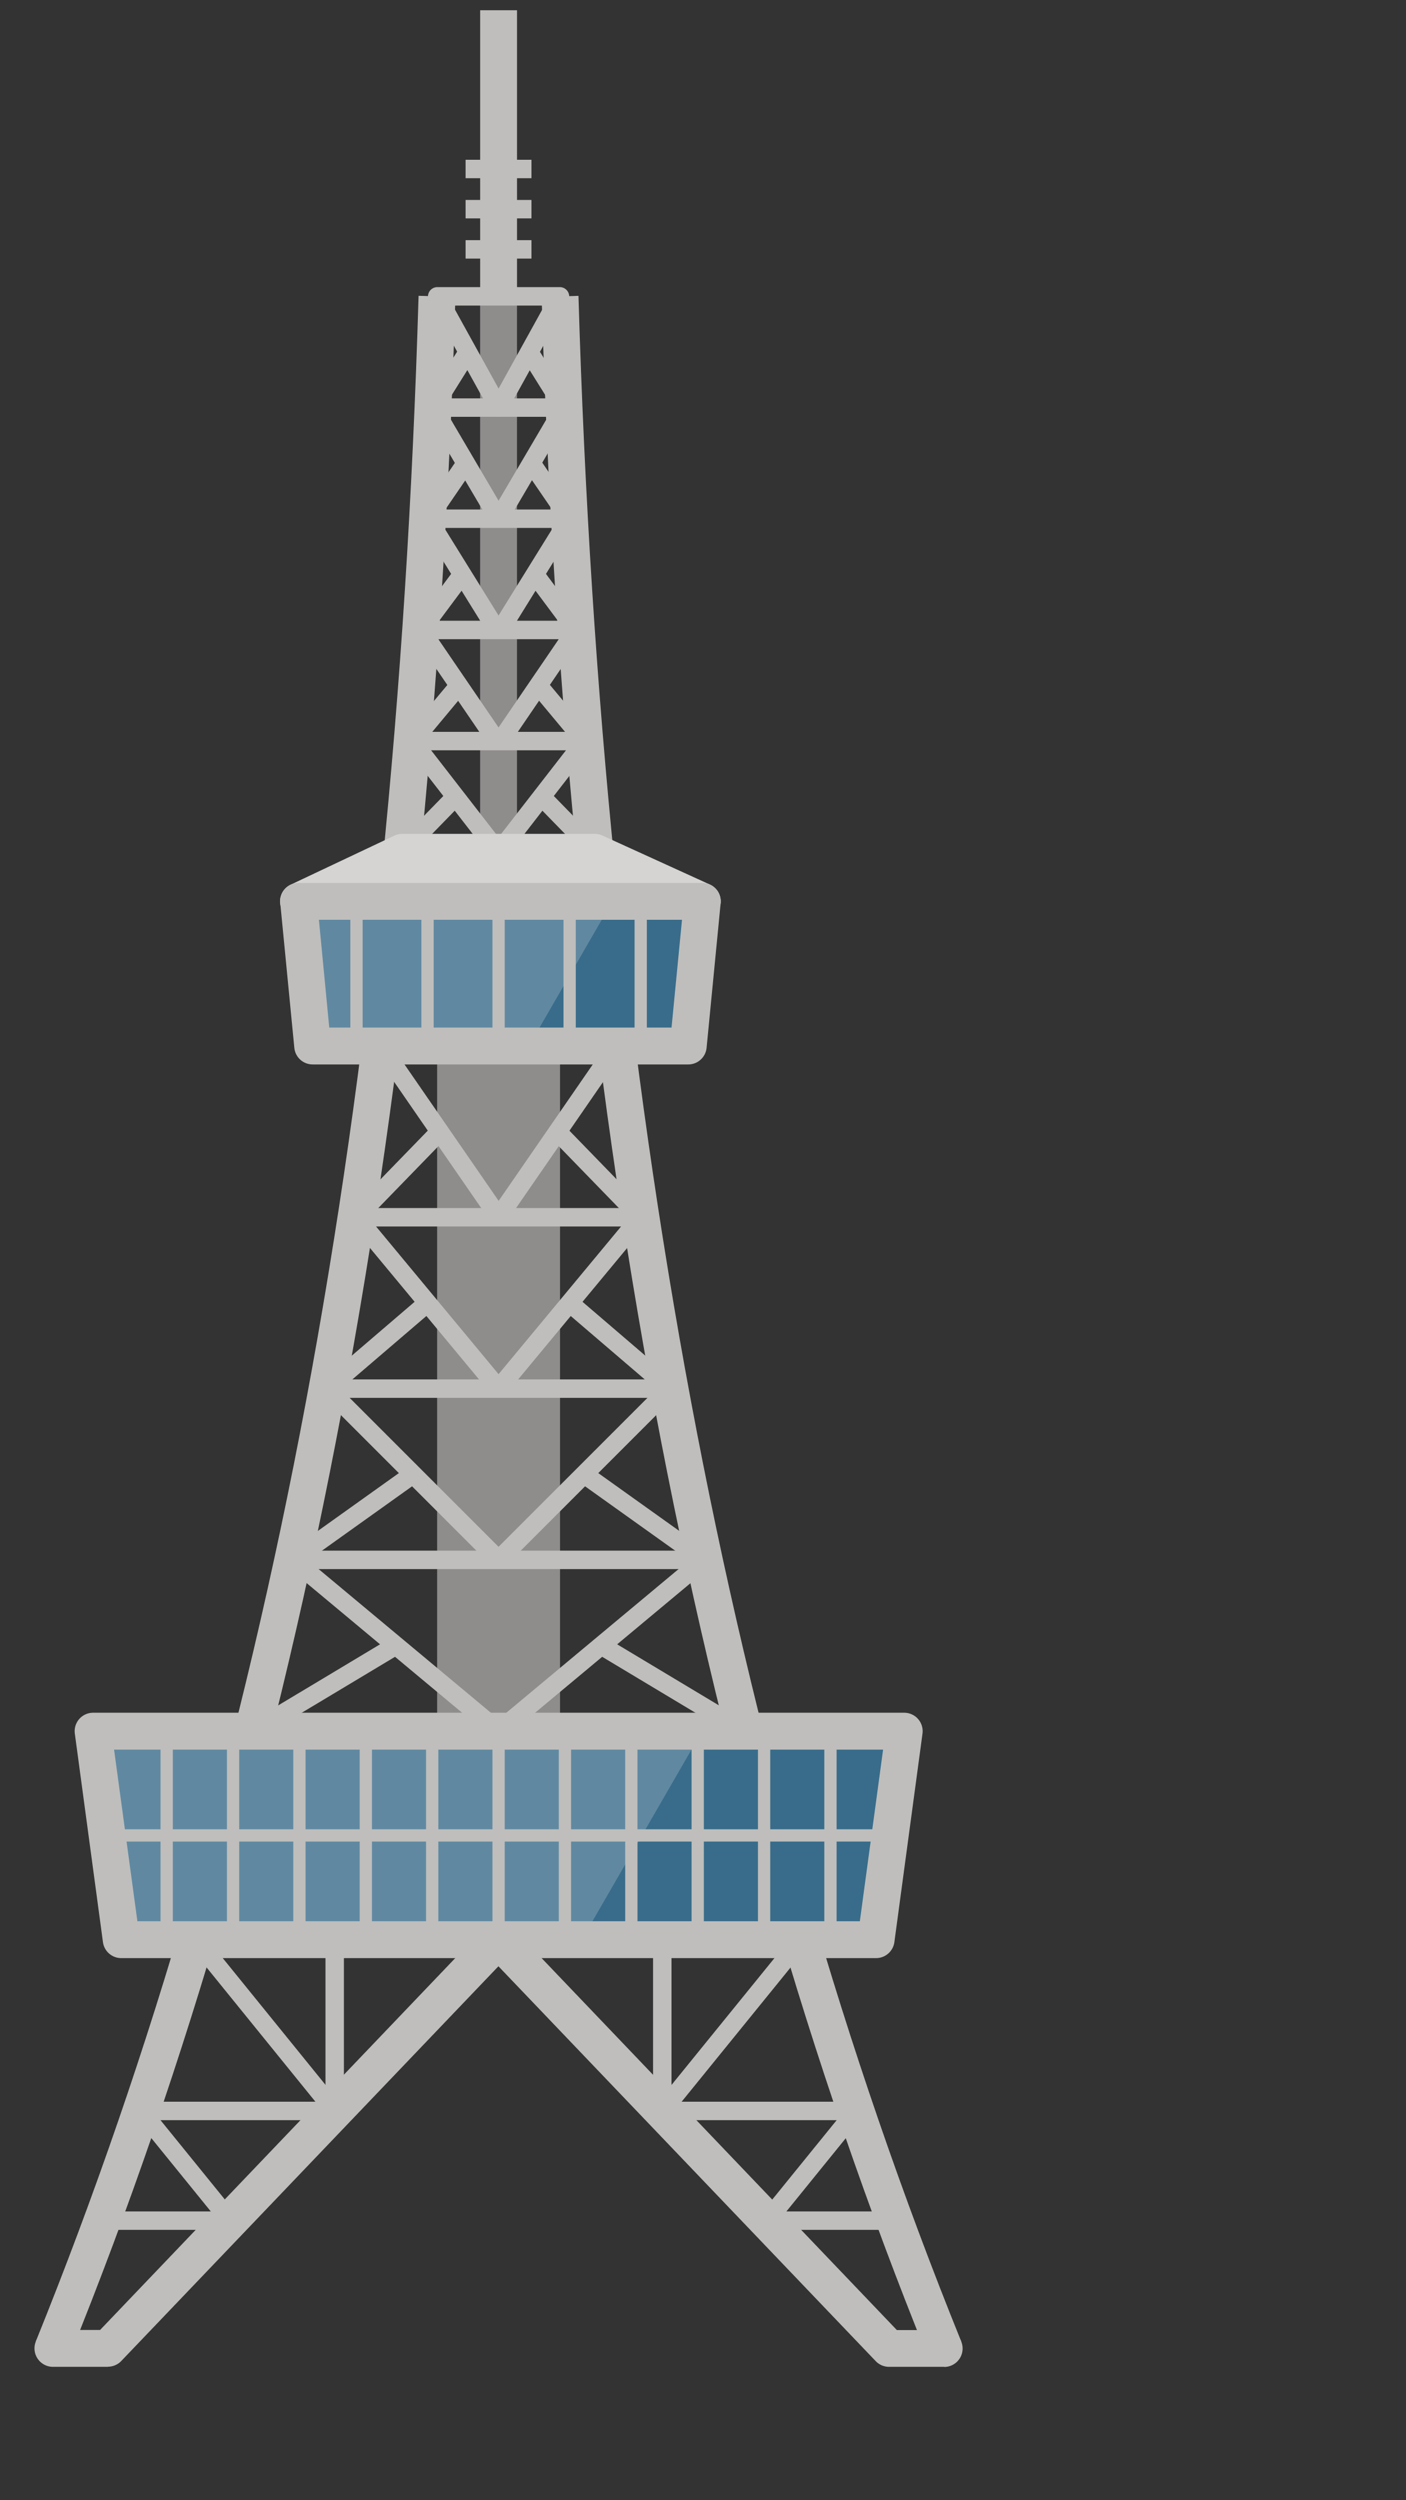 <svg xmlns="http://www.w3.org/2000/svg" xmlns:xlink="http://www.w3.org/1999/xlink" width="45" height="80" viewBox="0 0 45 80"><rect x="0" y="0" width="45" height="80" fill="#333333" stroke="none"/><defs><clipPath id="a"><rect width="45" height="80" transform="translate(981.096 620.109)" fill="#fff" stroke="#707070" stroke-width="1"/></clipPath><clipPath id="b"><rect width="29.707" height="75.404" fill="none"/></clipPath><clipPath id="d"><rect width="19.496" height="6.671" fill="none"/></clipPath><clipPath id="e"><rect width="10.046" height="4.628" fill="none"/></clipPath></defs><g transform="translate(-981.096 -620.109)" clip-path="url(#a)"><g transform="translate(982.2 620.437)"><g clip-path="url(#b)"><rect width="1.18" height="9.154" transform="translate(14.264)" fill="#bfbebc"/><rect width="3.933" height="21.923" transform="translate(12.887 33.141)" fill="#8f8c8c"/><rect width="1.18" height="23.987" transform="translate(14.263 9.154)" fill="#8f8c8c"/><g clip-path="url(#b)"><path d="M107.287,78.052a.3.3,0,0,1-.258-.152l-1.969-3.559a.3.3,0,0,1,.258-.438h3.937a.3.3,0,0,1,.258.438L107.545,77.9a.3.3,0,0,1-.258.152m-1.468-3.559,1.468,2.655,1.468-2.655Z" transform="translate(-92.433 -65.044)" fill="#bfbebc"/><path d="M2.355,524.314H.59a.59.59,0,0,1,0-1.18H2.1l12.324-12.9a.59.59,0,0,1,.853.815l-12.5,13.079a.59.59,0,0,1-.427.182" transform="translate(0 -448.911)" fill="#bfbebc"/><path d="M133.833,524.314h-1.766a.59.59,0,0,1-.427-.182l-12.5-13.079a.59.59,0,0,1,.853-.815l12.324,12.9h1.514a.59.59,0,0,1,0,1.18" transform="translate(-104.716 -448.911)" fill="#bfbebc"/><rect width="9.097" height="0.59" transform="translate(10.305 38.326)" fill="#bfbebc"/><rect width="10.954" height="0.59" transform="translate(9.377 43.809)" fill="#bfbebc"/><rect width="13.148" height="0.59" transform="translate(8.279 49.288)" fill="#bfbebc"/><rect width="4.193" height="0.59" transform="translate(12.755 12.419)" fill="#bfbebc"/><rect width="4.534" height="0.59" transform="translate(12.586 15.974)" fill="#bfbebc"/><rect width="4.971" height="0.59" transform="translate(12.368 19.534)" fill="#bfbebc"/><rect width="5.513" height="0.59" transform="translate(12.096 23.089)" fill="#bfbebc"/><path d="M34.682,520.752h-6.2v-.59h5.9v-5.186h.59v5.481a.3.3,0,0,1-.3.295" transform="translate(-25.069 -453.242)" fill="#bfbebc"/><path d="M73.288,397.446l-6.574-5.481a.295.295,0,0,1,.017-.467l3.837-2.739.343.48-3.526,2.517,6.28,5.236Z" transform="translate(-58.623 -342.155)" fill="#bfbebc"/><path d="M81.327,351.819l-5.479-5.479a.3.3,0,0,1,.017-.433l3.2-2.742.384.448-2.96,2.535,5.254,5.254Z" transform="translate(-66.68 -302.027)" fill="#bfbebc"/><path d="M88.121,306.217l-4.548-5.481a.3.3,0,0,1,.015-.394l2.661-2.74.423.411-2.477,2.55,4.379,5.277Z" transform="translate(-73.494 -261.926)" fill="#bfbebc"/><rect width="0.59" height="6.656" transform="matrix(0.823, -0.568, 0.568, 0.823, 10.835, 33.309)" fill="#bfbebc"/><rect width="5.326" height="0.59" transform="matrix(0.857, -0.514, 0.514, 0.857, 6.847, 54.811)" fill="#bfbebc"/><rect width="0.59" height="7.058" transform="matrix(0.777, -0.63, 0.63, 0.777, 4.937, 61.92)" fill="#bfbebc"/><path d="M22.414,563.138H18.352v-.59h3.443l-2.458-3.029.458-.372,2.848,3.51a.3.3,0,0,1-.229.481" transform="translate(-16.152 -492.117)" fill="#bfbebc"/><path d="M171.652,520.752h-6.2a.3.3,0,0,1-.295-.295v-5.481h.59v5.186h5.9Z" transform="translate(-145.359 -453.242)" fill="#bfbebc"/><path d="M122.707,397.446l-.378-.453,6.28-5.236-3.526-2.517.343-.48,3.837,2.739a.295.295,0,0,1,.017.467Z" transform="translate(-107.664 -342.155)" fill="#bfbebc"/><path d="M122.56,351.819l-.417-.417,5.254-5.254-2.96-2.535.384-.448,3.2,2.742a.3.3,0,0,1,.017.433Z" transform="translate(-107.501 -302.027)" fill="#bfbebc"/><path d="M122.465,306.217l-.454-.377,4.379-5.277-2.477-2.55.423-.411,2.661,2.74a.3.3,0,0,1,.015.394Z" transform="translate(-107.385 -261.926)" fill="#bfbebc"/><rect width="6.656" height="0.59" transform="matrix(0.568, -0.823, 0.823, 0.568, 14.608, 38.454)" fill="#bfbebc"/><rect width="0.59" height="5.326" transform="matrix(0.514, -0.857, 0.857, 0.514, 17.989, 52.577)" fill="#bfbebc"/><rect width="7.058" height="0.59" transform="matrix(0.63, -0.776, 0.776, 0.63, 19.864, 67.029)" fill="#bfbebc"/><path d="M197.468,563.138h-4.062a.3.3,0,0,1-.229-.481l2.848-3.51.458.372-2.457,3.029h3.443Z" transform="translate(-169.961 -492.117)" fill="#bfbebc"/><path d="M1.432,142.124l-1.094-.443c7.485-18.491,11.493-39.9,12.252-65.455l1.179.035c-.763,25.7-4.8,47.239-12.337,65.862" transform="translate(-0.297 -67.089)" fill="#bfbebc"/><path d="M147.731,142.124c-7.539-18.623-11.574-40.167-12.337-65.862l1.179-.035c.759,25.553,4.766,46.963,12.252,65.455Z" transform="translate(-119.163 -67.089)" fill="#bfbebc"/><rect width="2.378" height="0.59" transform="matrix(0.698, -0.716, 0.716, 0.698, 11.604, 26.66)" fill="#bfbebc"/><path d="M101.262,184.368l-2.76-3.559a.3.3,0,0,1,.007-.37l1.486-1.778.453.378-1.334,1.6,2.615,3.371Z" transform="translate(-86.639 -157.243)" fill="#bfbebc"/><path d="M103.191,154.773l-2.427-3.556a.3.3,0,0,1,.007-.342l1.323-1.78.474.352-1.2,1.611,2.308,3.382Z" transform="translate(-88.639 -131.222)" fill="#bfbebc"/><path d="M104.784,125.155l-2.209-3.559a.3.3,0,0,1,.007-.322L103.8,119.5l.487.333-1.108,1.619,2.108,3.4Z" transform="translate(-90.239 -105.171)" fill="#bfbebc"/><path d="M106.076,95.546l-2.1-3.556a.3.3,0,0,1,0-.306L105.1,89.9l.5.313-1.019,1.628,2,3.4Z" transform="translate(-91.479 -79.126)" fill="#bfbebc"/><rect width="0.59" height="2.378" transform="translate(16.02 25.37) rotate(-44.287)" fill="#bfbebc"/><path d="M122.405,184.368l-.466-.362,2.615-3.371-1.334-1.6.453-.378,1.486,1.778a.3.3,0,0,1,.007.37Z" transform="translate(-107.321 -157.243)" fill="#bfbebc"/><path d="M122.846,154.773l-.487-.333,2.308-3.382-1.2-1.611.474-.352,1.323,1.78a.3.3,0,0,1,.007.342Z" transform="translate(-107.691 -131.222)" fill="#bfbebc"/><path d="M122.8,125.156l-.5-.311,2.108-3.4L123.3,119.83l.487-.333L125,121.275a.3.3,0,0,1,.007.322Z" transform="translate(-107.638 -105.172)" fill="#bfbebc"/><path d="M122.315,95.546l-.508-.3,2-3.4-1.019-1.628.5-.313,1.114,1.78a.3.3,0,0,1,0,.306Z" transform="translate(-107.205 -79.126)" fill="#bfbebc"/><path d="M40.67,466H16.514l-.9-6.67H41.574Z" transform="translate(-13.738 -404.268)" fill="#386c8a"/><path d="M79.959,224.756H73.8l-3.322,1.57H83.4Z" transform="translate(-62.029 -197.813)" fill="#d5d4d3"/><path d="M79.071,222.585H66.145a.59.59,0,0,1-.252-1.123l3.322-1.57a.59.59,0,0,1,.252-.057h6.16a.591.591,0,0,1,.245.053l3.443,1.569a.59.59,0,0,1-.245,1.127m-10.3-1.18h7.579l-.855-.39H69.6Z" transform="translate(-57.697 -193.482)" fill="#d5d4d3"/><path d="M82.953,242.478H70.928l-.45-4.628H83.4Z" transform="translate(-62.029 -209.336)" fill="#386c8a"/><g transform="translate(1.871 55.064)" opacity="0.2"><g clip-path="url(#d)"><path d="M15.608,459.332l.9,6.671H31.254l3.851-6.671Z" transform="translate(-15.608 -459.332)" fill="#fff"/></g></g><g transform="translate(8.449 28.513)" opacity="0.2"><g clip-path="url(#e)"><path d="M70.478,237.849l.45,4.629h6.924l2.672-4.629Z" transform="translate(-70.478 -237.849)" fill="#fff"/></g></g><path d="M78.621,238.736H66.6a.59.59,0,0,1-.587-.533l-.45-4.628a.59.59,0,0,1,.587-.647H79.071a.59.59,0,0,1,.587.647l-.45,4.628a.59.59,0,0,1-.587.533m-11.49-1.18H78.086l.335-3.449H66.8Z" transform="translate(-57.697 -205.005)" fill="#bfbebc"/><rect width="0.393" height="4.628" transform="translate(14.657 28.513)" fill="#bfbebc"/><rect width="0.393" height="4.628" transform="translate(16.931 28.513)" fill="#bfbebc"/><rect width="0.393" height="4.628" transform="translate(10.109 28.546)" fill="#bfbebc"/><rect width="0.393" height="4.628" transform="translate(12.383 28.546)" fill="#bfbebc"/><rect width="0.393" height="4.628" transform="translate(19.206 28.513)" fill="#bfbebc"/><path d="M36.339,462.262H12.183a.59.59,0,0,1-.585-.511l-.9-6.671a.59.59,0,0,1,.585-.669H37.243a.59.59,0,0,1,.585.669l-.9,6.671a.59.59,0,0,1-.585.511M12.7,461.082H35.823l.744-5.491H11.954Z" transform="translate(-9.407 -399.937)" fill="#bfbebc"/><rect width="25.06" height="0.393" transform="translate(2.323 58.203)" fill="#bfbebc"/><rect width="0.393" height="6.671" transform="translate(14.657 55.064)" fill="#bfbebc"/><rect width="0.393" height="6.671" transform="translate(4.034 55.064)" fill="#bfbebc"/><rect width="0.393" height="6.671" transform="translate(6.159 55.064)" fill="#bfbebc"/><rect width="0.393" height="6.671" transform="translate(8.283 55.064)" fill="#bfbebc"/><rect width="0.393" height="6.671" transform="translate(10.408 55.064)" fill="#bfbebc"/><rect width="0.393" height="6.671" transform="translate(16.781 55.064)" fill="#bfbebc"/><rect width="0.393" height="6.671" transform="translate(18.906 55.064)" fill="#bfbebc"/><rect width="0.393" height="6.671" transform="translate(21.03 55.064)" fill="#bfbebc"/><rect width="0.393" height="6.671" transform="translate(23.155 55.064)" fill="#bfbebc"/><rect width="0.393" height="6.671" transform="translate(12.532 55.064)" fill="#bfbebc"/><rect width="0.393" height="6.671" transform="translate(25.279 55.064)" fill="#bfbebc"/><rect width="2.109" height="0.59" transform="translate(13.797 7.356)" fill="#bfbebc"/><rect width="2.109" height="0.59" transform="translate(13.797 6.07)" fill="#bfbebc"/><rect width="2.109" height="0.59" transform="translate(13.797 4.784)" fill="#bfbebc"/></g></g></g></g></svg>